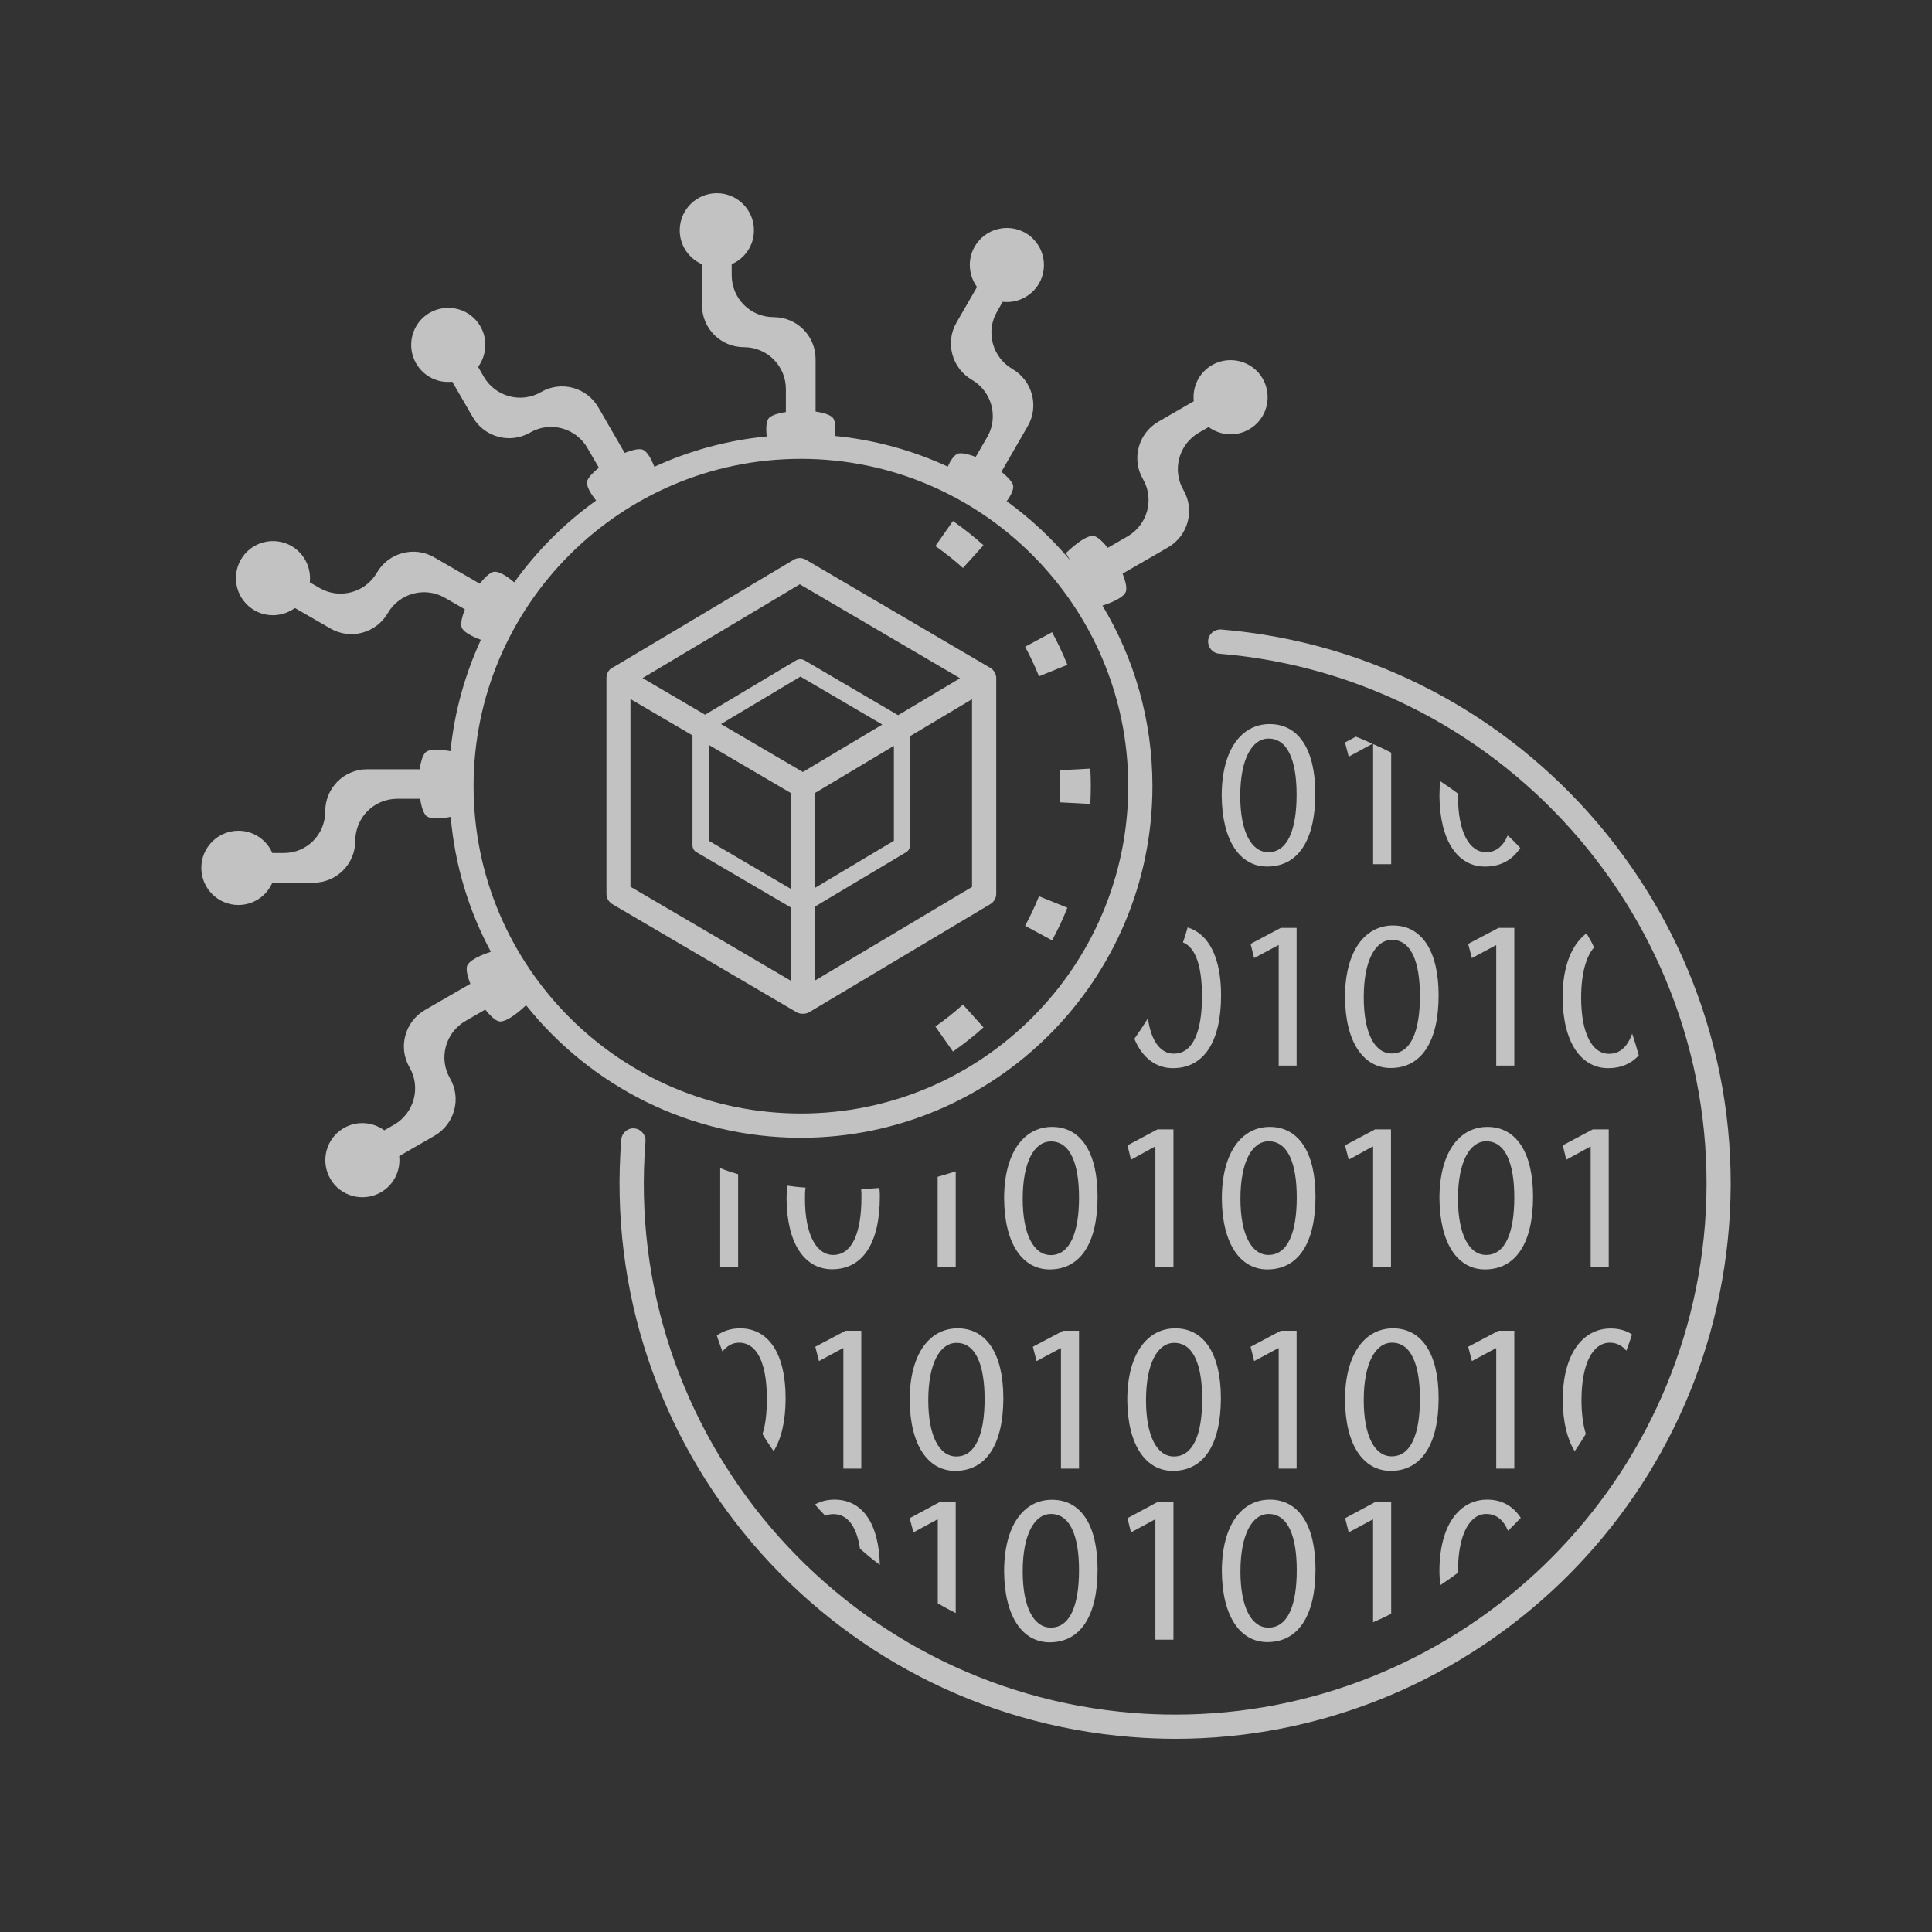 <svg width="40" height="40" viewBox="0 0 40 40" fill="none" xmlns="http://www.w3.org/2000/svg">
<rect x="0" y="0" width="40" height="40" fill="#333333" stroke="none"/>
<path d="M26.287 14.991C25.705 14.991 25.294 15.519 25.294 16.474C25.301 17.417 25.678 17.941 26.236 17.941C26.868 17.941 27.232 17.407 27.232 16.434C27.232 15.525 26.891 14.991 26.287 14.991ZM26.26 17.644C25.909 17.644 25.678 17.223 25.678 16.481C25.678 15.706 25.926 15.291 26.263 15.291C26.664 15.291 26.845 15.753 26.845 16.454C26.845 17.18 26.657 17.644 26.26 17.644Z" fill="white" fill-opacity="0.7"/>
<path d="M28.429 15.405V17.892H28.803V15.582C28.679 15.519 28.556 15.459 28.429 15.405Z" fill="white" fill-opacity="0.7"/>
<path d="M28.071 15.252L27.847 15.372L27.924 15.666L28.415 15.399C28.298 15.345 28.188 15.295 28.071 15.252Z" fill="white" fill-opacity="0.7"/>
<path d="M29.819 16.174C29.809 16.267 29.802 16.371 29.802 16.475C29.809 17.417 30.186 17.942 30.744 17.942C31.062 17.942 31.306 17.811 31.476 17.557C31.393 17.467 31.306 17.377 31.215 17.297C31.122 17.52 30.972 17.644 30.768 17.644C30.417 17.644 30.186 17.223 30.186 16.481V16.431C30.066 16.341 29.946 16.257 29.819 16.174Z" fill="white" fill-opacity="0.7"/>
<path d="M24.589 19.201C24.559 19.308 24.529 19.409 24.492 19.512C24.766 19.619 24.886 20.037 24.886 20.625C24.886 21.35 24.703 21.815 24.302 21.815C24.028 21.815 23.83 21.554 23.767 21.083C23.677 21.227 23.583 21.37 23.486 21.507C23.647 21.901 23.934 22.115 24.285 22.115C24.916 22.115 25.281 21.581 25.281 20.608C25.281 19.83 25.03 19.338 24.589 19.201Z" fill="white" fill-opacity="0.7"/>
<path d="M26.845 22.062V19.211H26.517L25.892 19.542L25.966 19.836L26.464 19.569H26.474V22.062H26.845Z" fill="white" fill-opacity="0.7"/>
<path d="M28.793 22.112C29.421 22.112 29.785 21.577 29.785 20.605C29.785 19.696 29.441 19.161 28.84 19.161C28.262 19.161 27.847 19.689 27.847 20.645C27.854 21.587 28.235 22.112 28.793 22.112ZM28.82 19.459C29.221 19.459 29.398 19.923 29.398 20.621C29.398 21.35 29.21 21.811 28.813 21.811C28.462 21.811 28.235 21.39 28.235 20.648C28.235 19.873 28.482 19.459 28.82 19.459Z" fill="white" fill-opacity="0.7"/>
<path d="M31.352 22.062V19.211H31.025L30.397 19.542L30.474 19.836L30.972 19.569H30.978V22.062H31.352Z" fill="white" fill-opacity="0.7"/>
<path d="M32.846 19.325C32.545 19.549 32.352 20 32.352 20.648C32.358 21.591 32.739 22.115 33.297 22.115C33.558 22.115 33.769 22.025 33.929 21.851C33.889 21.701 33.842 21.55 33.792 21.4C33.698 21.668 33.538 21.818 33.314 21.818C32.963 21.818 32.736 21.397 32.736 20.655C32.736 20.15 32.843 19.796 33.003 19.616C32.96 19.515 32.903 19.419 32.846 19.325Z" fill="white" fill-opacity="0.7"/>
<path d="M14.911 24.184V26.232H15.282V24.311C15.155 24.274 15.032 24.234 14.911 24.184Z" fill="white" fill-opacity="0.7"/>
<path d="M18.203 24.595C18.079 24.608 17.952 24.612 17.829 24.618C17.835 24.672 17.835 24.732 17.835 24.792C17.835 25.517 17.645 25.982 17.251 25.982C16.9 25.982 16.666 25.557 16.666 24.819C16.666 24.735 16.666 24.658 16.679 24.588C16.549 24.581 16.422 24.565 16.298 24.548C16.291 24.632 16.285 24.722 16.285 24.815C16.291 25.758 16.666 26.279 17.227 26.279C17.859 26.279 18.216 25.744 18.216 24.772C18.216 24.715 18.216 24.655 18.203 24.595Z" fill="white" fill-opacity="0.7"/>
<path d="M19.413 24.364V26.236H19.787V24.251C19.663 24.291 19.54 24.328 19.413 24.364Z" fill="white" fill-opacity="0.7"/>
<path d="M21.782 23.331C21.201 23.331 20.789 23.86 20.789 24.815C20.796 25.758 21.174 26.282 21.732 26.282C22.363 26.282 22.724 25.748 22.724 24.775C22.724 23.866 22.383 23.331 21.782 23.331ZM21.755 25.985C21.404 25.985 21.174 25.564 21.174 24.822C21.174 24.047 21.418 23.632 21.759 23.632C22.16 23.632 22.34 24.097 22.34 24.795C22.34 25.52 22.149 25.985 21.755 25.985Z" fill="white" fill-opacity="0.7"/>
<path d="M24.295 26.232V23.382H23.964L23.343 23.713L23.416 24.01L23.91 23.739H23.921V26.232H24.295Z" fill="white" fill-opacity="0.7"/>
<path d="M26.24 26.282C26.871 26.282 27.236 25.748 27.236 24.775C27.236 23.866 26.891 23.331 26.29 23.331C25.708 23.331 25.297 23.86 25.297 24.815C25.304 25.758 25.682 26.282 26.24 26.282ZM26.267 23.629C26.668 23.629 26.848 24.093 26.848 24.792C26.848 25.52 26.661 25.982 26.263 25.982C25.912 25.982 25.682 25.56 25.682 24.819C25.682 24.043 25.929 23.629 26.267 23.629Z" fill="white" fill-opacity="0.7"/>
<path d="M27.924 24.01L28.415 23.739H28.429V26.232H28.799V23.382H28.469L27.847 23.713L27.924 24.01Z" fill="white" fill-opacity="0.7"/>
<path d="M30.744 26.282C31.376 26.282 31.74 25.748 31.74 24.775C31.74 23.866 31.396 23.331 30.794 23.331C30.213 23.331 29.802 23.86 29.802 24.815C29.812 25.758 30.186 26.282 30.744 26.282ZM30.771 23.629C31.172 23.629 31.352 24.093 31.352 24.792C31.352 25.52 31.165 25.982 30.768 25.982C30.417 25.982 30.186 25.56 30.186 24.819C30.186 24.043 30.437 23.629 30.771 23.629Z" fill="white" fill-opacity="0.7"/>
<path d="M32.429 24.01L32.926 23.739H32.933V26.232H33.307V23.382H32.977L32.355 23.713L32.429 24.01Z" fill="white" fill-opacity="0.7"/>
<path d="M16.017 30.045C16.178 29.788 16.265 29.42 16.265 28.946C16.265 28.037 15.921 27.502 15.319 27.502C15.142 27.502 14.982 27.552 14.841 27.649C14.875 27.763 14.918 27.873 14.958 27.983C15.052 27.863 15.169 27.799 15.296 27.799C15.697 27.799 15.877 28.264 15.877 28.962C15.877 29.253 15.85 29.497 15.787 29.691C15.857 29.811 15.937 29.928 16.017 30.045Z" fill="white" fill-opacity="0.7"/>
<path d="M17.832 30.406V27.552H17.505L16.88 27.883L16.956 28.18L17.451 27.913H17.461V30.406H17.832Z" fill="white" fill-opacity="0.7"/>
<path d="M20.773 28.946C20.773 28.037 20.428 27.502 19.827 27.502C19.246 27.502 18.834 28.03 18.834 28.986C18.841 29.928 19.219 30.453 19.777 30.453C20.409 30.453 20.773 29.918 20.773 28.946ZM19.8 30.155C19.449 30.155 19.219 29.734 19.219 28.992C19.219 28.217 19.466 27.803 19.804 27.803C20.205 27.803 20.385 28.267 20.385 28.966C20.385 29.697 20.195 30.155 19.8 30.155Z" fill="white" fill-opacity="0.7"/>
<path d="M22.34 30.406V27.552H22.012L21.384 27.883L21.461 28.18L21.959 27.913H21.966V30.406H22.34Z" fill="white" fill-opacity="0.7"/>
<path d="M25.277 28.946C25.277 28.037 24.933 27.502 24.332 27.502C23.754 27.502 23.339 28.03 23.339 28.986C23.346 29.928 23.727 30.453 24.282 30.453C24.916 30.453 25.277 29.918 25.277 28.946ZM24.305 30.155C23.954 30.155 23.727 29.734 23.727 28.992C23.727 28.217 23.971 27.803 24.312 27.803C24.713 27.803 24.89 28.267 24.89 28.966C24.89 29.697 24.703 30.155 24.305 30.155Z" fill="white" fill-opacity="0.7"/>
<path d="M26.845 30.406V27.552H26.517L25.892 27.883L25.966 28.18L26.464 27.913H26.474V30.406H26.845Z" fill="white" fill-opacity="0.7"/>
<path d="M28.793 30.453C29.421 30.453 29.785 29.918 29.785 28.946C29.785 28.037 29.441 27.502 28.84 27.502C28.262 27.502 27.847 28.03 27.847 28.986C27.854 29.928 28.235 30.453 28.793 30.453ZM28.82 27.799C29.221 27.799 29.398 28.264 29.398 28.962C29.398 29.694 29.21 30.152 28.813 30.152C28.462 30.152 28.235 29.731 28.235 28.989C28.235 28.214 28.482 27.799 28.82 27.799Z" fill="white" fill-opacity="0.7"/>
<path d="M31.352 30.406V27.552H31.025L30.397 27.883L30.474 28.18L30.972 27.913H30.978V30.406H31.352Z" fill="white" fill-opacity="0.7"/>
<path d="M32.602 30.045C32.686 29.928 32.759 29.808 32.833 29.688C32.776 29.507 32.743 29.27 32.743 28.989C32.743 28.214 32.987 27.799 33.328 27.799C33.471 27.799 33.585 27.86 33.672 27.966C33.712 27.853 33.755 27.739 33.789 27.629C33.665 27.546 33.518 27.505 33.347 27.505C32.769 27.505 32.355 28.033 32.355 28.989C32.358 29.444 32.449 29.798 32.602 30.045Z" fill="white" fill-opacity="0.7"/>
<path d="M17.087 31.382C17.14 31.358 17.197 31.348 17.254 31.348C17.558 31.348 17.738 31.619 17.805 32.063C17.936 32.18 18.076 32.294 18.216 32.398C18.196 31.546 17.859 31.048 17.277 31.048C17.13 31.048 16.993 31.081 16.873 31.148C16.94 31.228 17.01 31.305 17.087 31.382Z" fill="white" fill-opacity="0.7"/>
<path d="M19.787 33.397V31.098H19.456L18.834 31.432L18.911 31.726L19.406 31.459H19.416V33.196C19.536 33.266 19.66 33.333 19.787 33.397Z" fill="white" fill-opacity="0.7"/>
<path d="M20.789 32.535C20.796 33.477 21.174 34.002 21.732 34.002C22.363 34.002 22.724 33.467 22.724 32.495C22.724 31.586 22.387 31.051 21.782 31.051C21.201 31.048 20.789 31.576 20.789 32.535ZM21.759 31.345C22.16 31.345 22.34 31.81 22.34 32.508C22.34 33.24 22.153 33.698 21.755 33.698C21.404 33.698 21.174 33.277 21.174 32.535C21.174 31.759 21.421 31.345 21.759 31.345Z" fill="white" fill-opacity="0.7"/>
<path d="M24.295 33.948V31.098H23.964L23.343 31.432L23.416 31.726L23.91 31.459H23.921V33.948H24.295Z" fill="white" fill-opacity="0.7"/>
<path d="M26.24 33.998C26.871 33.998 27.236 33.464 27.236 32.491C27.236 31.582 26.891 31.048 26.29 31.048C25.708 31.048 25.297 31.576 25.297 32.531C25.304 33.474 25.682 33.998 26.24 33.998ZM26.267 31.345C26.668 31.345 26.848 31.809 26.848 32.508C26.848 33.24 26.661 33.698 26.263 33.698C25.912 33.701 25.682 33.28 25.682 32.538C25.682 31.759 25.929 31.345 26.267 31.345Z" fill="white" fill-opacity="0.7"/>
<path d="M27.924 31.726L28.419 31.459H28.428V33.587C28.555 33.534 28.683 33.474 28.803 33.41V31.098H28.472L27.85 31.432L27.924 31.726Z" fill="white" fill-opacity="0.7"/>
<path d="M29.819 32.819C29.946 32.735 30.066 32.652 30.186 32.561V32.535C30.186 31.759 30.433 31.345 30.771 31.345C30.978 31.345 31.129 31.469 31.222 31.693C31.312 31.606 31.403 31.515 31.486 31.425C31.329 31.185 31.095 31.048 30.794 31.048C30.213 31.048 29.802 31.576 29.802 32.531C29.802 32.635 29.812 32.728 29.819 32.819Z" fill="white" fill-opacity="0.7"/>
<path d="M25.284 13.033C25.147 13.023 25.023 13.123 25.013 13.263C25.003 13.4 25.104 13.524 25.244 13.534C31.259 14.032 35.767 19.335 35.299 25.357C34.841 31.114 30.012 35.499 24.335 35.499C24.048 35.499 23.757 35.489 23.466 35.465C17.418 34.984 12.883 29.678 13.364 23.633C13.374 23.495 13.271 23.375 13.134 23.362C12.997 23.349 12.876 23.452 12.863 23.592C12.362 29.912 17.1 35.462 23.426 35.963C23.73 35.987 24.034 36 24.335 36C30.27 36 35.322 31.415 35.797 25.397C36.288 19.101 31.573 13.554 25.284 13.033Z" fill="white" fill-opacity="0.7"/>
<path d="M16.495 20.959C16.566 20.999 16.679 20.999 16.749 20.959L20.502 18.72C20.579 18.673 20.626 18.593 20.626 18.506V14.045C20.626 13.898 20.515 13.828 20.469 13.808L16.686 11.589C16.606 11.542 16.509 11.542 16.432 11.589L12.709 13.808C12.662 13.828 12.556 13.885 12.556 14.042V18.503C12.556 18.593 12.602 18.673 12.679 18.72L16.495 20.959ZM13.053 14.473L14.337 15.225V17.5C14.337 17.561 14.367 17.614 14.42 17.644L16.372 18.787V20.304L13.053 18.359V14.473ZM16.873 16.418L18.507 15.442V17.407L16.873 18.383V16.418ZM16.622 15.983L14.928 14.991L16.572 14.008L18.267 15.001L16.622 15.983ZM16.372 16.418V18.403L14.674 17.407V15.422L16.372 16.418ZM16.873 20.301V18.77L18.761 17.644C18.811 17.614 18.841 17.561 18.841 17.5V15.242L20.125 14.476V18.363L16.873 20.301ZM16.559 12.097L19.877 14.042L18.594 14.807L16.656 13.671C16.602 13.641 16.539 13.641 16.485 13.671L14.597 14.797L13.304 14.039L16.559 12.097Z" fill="white" fill-opacity="0.7"/>
<path d="M16.582 23.556C20.596 23.556 23.86 20.291 23.86 16.277C23.86 14.911 23.483 13.631 22.825 12.538C22.992 12.485 23.296 12.368 23.316 12.224C23.329 12.137 23.296 12.013 23.242 11.876L24.185 11.332C24.599 11.091 24.743 10.56 24.502 10.145C24.262 9.731 24.405 9.2 24.82 8.959L25.023 8.842C25.261 9.016 25.591 9.046 25.862 8.889C26.23 8.678 26.353 8.207 26.143 7.84C25.932 7.472 25.461 7.348 25.093 7.559C24.823 7.716 24.683 8.013 24.716 8.307L23.981 8.732C23.566 8.972 23.423 9.504 23.663 9.918C23.904 10.332 23.76 10.864 23.346 11.104L22.935 11.342C22.845 11.228 22.751 11.138 22.671 11.104C22.487 11.031 22.069 11.452 22.069 11.452L22.153 11.596C21.769 11.138 21.328 10.73 20.843 10.376C20.93 10.256 21.003 10.119 20.97 10.032C20.936 9.952 20.846 9.858 20.733 9.768L21.277 8.825C21.518 8.411 21.374 7.88 20.96 7.639C20.546 7.399 20.402 6.867 20.642 6.453L20.759 6.249C21.053 6.282 21.351 6.142 21.511 5.871C21.722 5.504 21.598 5.036 21.231 4.822C20.863 4.612 20.395 4.735 20.181 5.103C20.024 5.373 20.054 5.704 20.228 5.942L19.804 6.677C19.563 7.091 19.707 7.622 20.121 7.863C20.535 8.104 20.679 8.635 20.439 9.049L20.201 9.46C20.064 9.407 19.941 9.377 19.854 9.387C19.764 9.4 19.683 9.527 19.623 9.661C18.898 9.327 18.113 9.106 17.284 9.026C17.304 8.869 17.304 8.695 17.224 8.632C17.157 8.578 17.03 8.541 16.886 8.521V7.435C16.886 6.954 16.499 6.566 16.017 6.566C15.536 6.566 15.149 6.179 15.149 5.698V5.47C15.419 5.353 15.61 5.083 15.61 4.769C15.61 4.344 15.266 4 14.841 4C14.417 4 14.073 4.344 14.073 4.769C14.073 5.083 14.263 5.353 14.534 5.47V6.319C14.534 6.8 14.921 7.188 15.403 7.188C15.884 7.188 16.271 7.576 16.271 8.057V8.531C16.128 8.551 16.004 8.588 15.934 8.642C15.857 8.702 15.857 8.876 15.874 9.036C15.052 9.116 14.27 9.333 13.548 9.664C13.485 9.504 13.391 9.32 13.281 9.303C13.194 9.29 13.07 9.323 12.933 9.377L12.388 8.434C12.148 8.02 11.617 7.876 11.202 8.117C10.788 8.358 10.256 8.214 10.016 7.8L9.899 7.596C10.073 7.358 10.103 7.028 9.946 6.757C9.735 6.389 9.264 6.266 8.896 6.476C8.529 6.687 8.405 7.158 8.616 7.525C8.773 7.796 9.07 7.937 9.364 7.903L9.789 8.638C10.029 9.053 10.56 9.196 10.975 8.956C11.389 8.715 11.921 8.859 12.161 9.273L12.399 9.684C12.285 9.774 12.195 9.868 12.161 9.948C12.121 10.052 12.235 10.226 12.342 10.363C11.687 10.83 11.115 11.405 10.647 12.057C10.51 11.94 10.31 11.8 10.196 11.846C10.116 11.88 10.023 11.97 9.932 12.084L8.99 11.539C8.576 11.298 8.044 11.442 7.804 11.856C7.563 12.271 7.032 12.414 6.617 12.174L6.414 12.057C6.447 11.763 6.307 11.465 6.036 11.305C5.668 11.094 5.2 11.218 4.987 11.586C4.776 11.953 4.9 12.421 5.267 12.635C5.538 12.792 5.869 12.762 6.106 12.588L6.841 13.012C7.256 13.253 7.787 13.109 8.028 12.695C8.268 12.281 8.799 12.137 9.214 12.378L9.625 12.615C9.571 12.752 9.541 12.876 9.551 12.962C9.568 13.083 9.789 13.183 9.956 13.246C9.628 13.962 9.408 14.737 9.327 15.552C9.147 15.519 8.88 15.489 8.799 15.589C8.746 15.656 8.709 15.783 8.689 15.927H7.603C7.122 15.927 6.734 16.314 6.734 16.795C6.734 17.276 6.357 17.661 5.875 17.661H5.638C5.521 17.39 5.251 17.2 4.936 17.2C4.512 17.2 4.168 17.544 4.168 17.968C4.168 18.393 4.512 18.737 4.936 18.737C5.251 18.737 5.521 18.546 5.638 18.276H6.487C6.968 18.276 7.356 17.888 7.356 17.407C7.356 16.926 7.744 16.538 8.225 16.538H8.699C8.719 16.682 8.756 16.805 8.809 16.875C8.89 16.976 9.154 16.946 9.331 16.912C9.418 17.915 9.708 18.86 10.163 19.706C9.996 19.759 9.688 19.88 9.665 20.02C9.652 20.107 9.685 20.231 9.738 20.368L8.796 20.912C8.382 21.153 8.238 21.684 8.479 22.099C8.719 22.513 8.576 23.044 8.161 23.285L7.957 23.402C7.72 23.228 7.389 23.198 7.119 23.355C6.751 23.566 6.627 24.037 6.838 24.404C7.048 24.772 7.52 24.896 7.887 24.685C8.158 24.528 8.298 24.231 8.265 23.936L9 23.512C9.414 23.271 9.558 22.74 9.317 22.326C9.077 21.911 9.221 21.38 9.635 21.14L10.046 20.902C10.136 21.016 10.23 21.106 10.31 21.14C10.47 21.203 10.808 20.892 10.891 20.812C12.228 22.483 14.28 23.556 16.582 23.556ZM16.582 9.5C20.318 9.5 23.359 12.541 23.359 16.277C23.359 20.013 20.318 23.054 16.582 23.054C12.846 23.054 9.805 20.013 9.805 16.277C9.805 12.541 12.843 9.5 16.582 9.5Z" fill="white" fill-opacity="0.7"/>
<path d="M21.942 16.611C22.153 16.622 22.363 16.635 22.574 16.645C22.587 16.401 22.587 16.157 22.574 15.913C22.363 15.923 22.153 15.937 21.942 15.947C21.952 16.167 21.952 16.391 21.942 16.611Z" fill="white" fill-opacity="0.7"/>
<path d="M22.099 13.764C22.006 13.534 21.902 13.31 21.782 13.089C21.595 13.19 21.411 13.29 21.224 13.39C21.331 13.591 21.428 13.794 21.511 14.002C21.708 13.921 21.906 13.841 22.099 13.764Z" fill="white" fill-opacity="0.7"/>
<path d="M19.366 21.253C19.486 21.427 19.61 21.597 19.73 21.771C19.954 21.614 20.165 21.447 20.362 21.27C20.221 21.113 20.078 20.956 19.937 20.799C19.76 20.959 19.57 21.109 19.366 21.253Z" fill="white" fill-opacity="0.7"/>
<path d="M22.099 18.794C21.902 18.713 21.708 18.637 21.511 18.556C21.428 18.764 21.331 18.967 21.224 19.168C21.411 19.268 21.595 19.368 21.782 19.469C21.902 19.248 22.009 19.024 22.099 18.794Z" fill="white" fill-opacity="0.7"/>
<path d="M20.362 11.288C20.165 11.111 19.954 10.944 19.73 10.787C19.61 10.961 19.486 11.131 19.366 11.305C19.57 11.449 19.76 11.599 19.937 11.759C20.081 11.602 20.221 11.445 20.362 11.288Z" fill="white" fill-opacity="0.7"/>
</svg>
